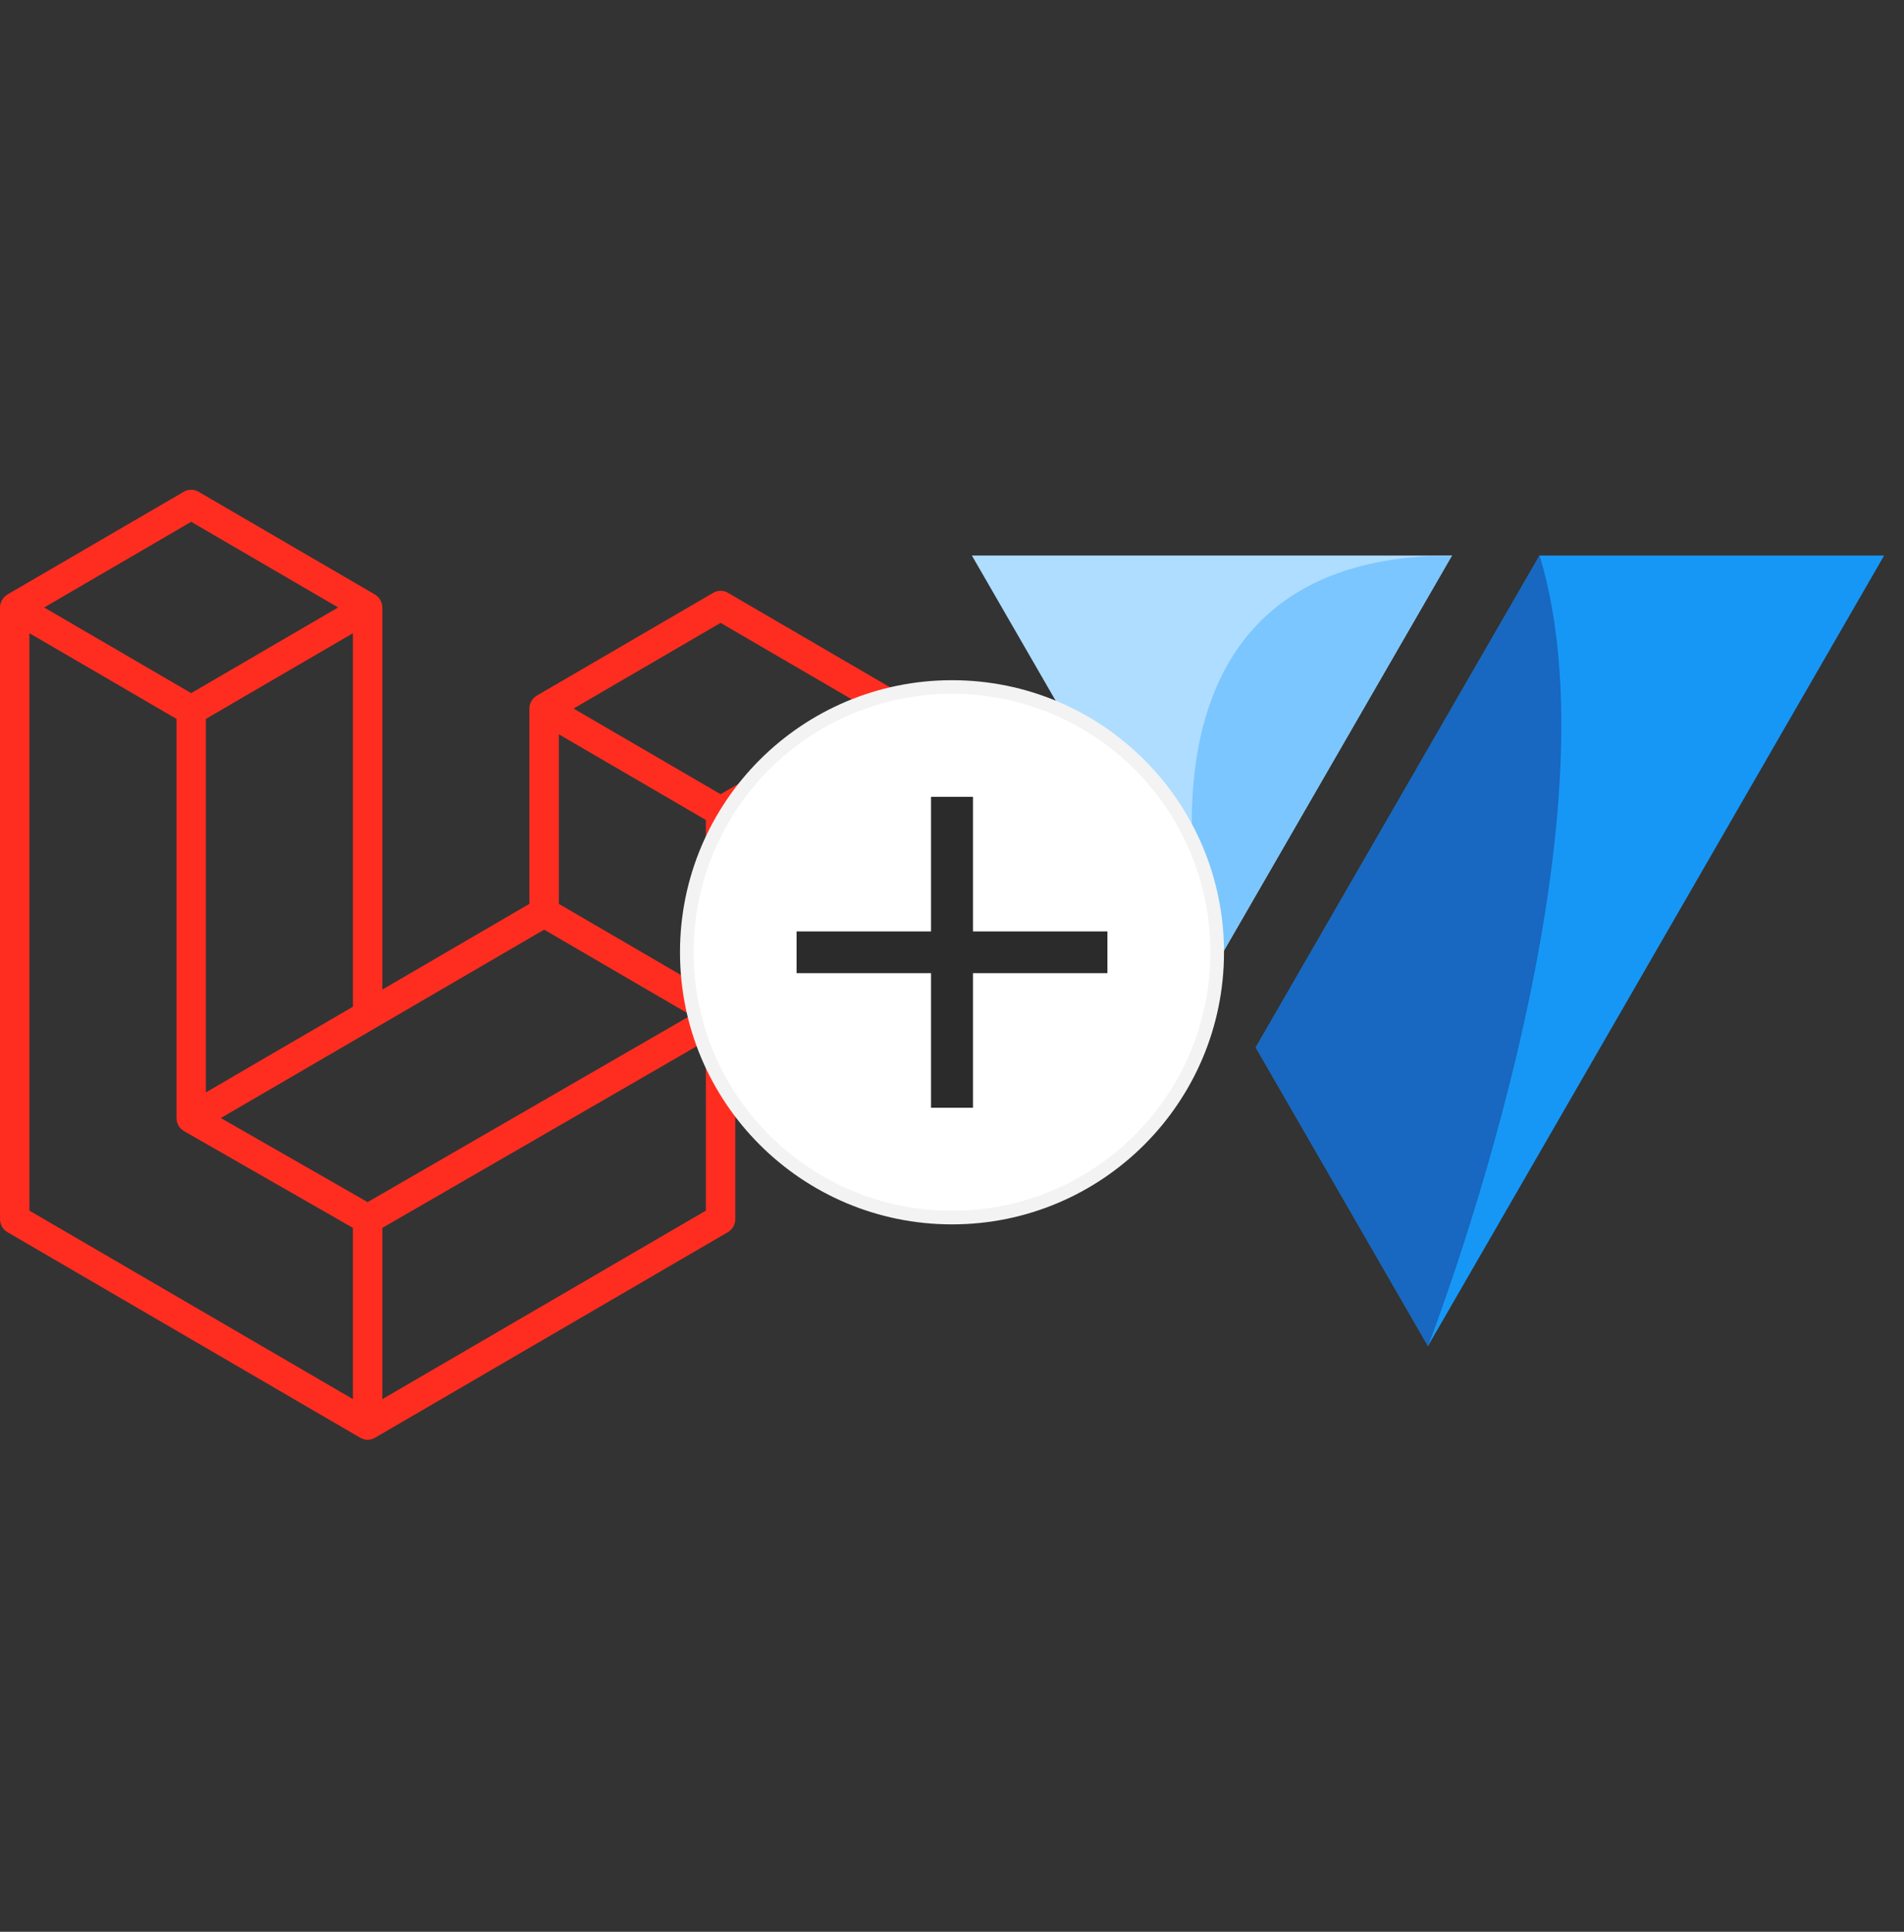 <svg width="70" height="71" viewBox="0 0 70 71" fill="none" xmlns="http://www.w3.org/2000/svg">
<rect x="0" y="0" width="70" height="71" fill="#333333" stroke="none"/>
<path d="M33.502 25.899C33.514 25.946 33.52 25.994 33.52 26.042V33.536C33.52 33.732 33.417 33.913 33.249 34.011L27.032 37.633V44.811C27.032 44.907 27.007 45.001 26.96 45.084C26.913 45.168 26.845 45.237 26.762 45.285L13.785 52.844C13.755 52.861 13.723 52.872 13.691 52.884C13.678 52.888 13.667 52.895 13.654 52.899C13.564 52.923 13.468 52.923 13.377 52.899C13.363 52.895 13.349 52.886 13.335 52.881C13.305 52.87 13.274 52.861 13.246 52.844L0.271 45.285C0.189 45.237 0.121 45.168 0.073 45.085C0.025 45.002 7.57833e-05 44.907 0 44.811L0 22.327C0 22.277 0.007 22.229 0.019 22.183C0.023 22.167 0.032 22.153 0.038 22.137C0.048 22.109 0.057 22.079 0.072 22.053C0.082 22.035 0.097 22.02 0.109 22.004C0.125 21.982 0.139 21.96 0.157 21.941C0.173 21.925 0.193 21.913 0.211 21.899C0.23 21.883 0.248 21.865 0.27 21.852L6.758 18.073C6.84 18.025 6.933 18 7.028 18C7.123 18 7.216 18.025 7.298 18.073L13.786 21.852H13.787C13.809 21.866 13.827 21.883 13.847 21.899C13.864 21.913 13.884 21.925 13.899 21.94C13.918 21.96 13.932 21.982 13.948 22.004C13.959 22.02 13.975 22.035 13.984 22.053C14 22.08 14.008 22.109 14.019 22.137C14.025 22.153 14.034 22.167 14.038 22.184C14.051 22.23 14.057 22.278 14.057 22.327V36.37L19.463 33.22V26.041C19.463 25.993 19.47 25.945 19.482 25.899C19.487 25.883 19.496 25.868 19.501 25.853C19.512 25.824 19.521 25.794 19.536 25.768C19.546 25.75 19.561 25.736 19.573 25.719C19.589 25.698 19.602 25.675 19.621 25.656C19.637 25.64 19.656 25.628 19.674 25.615C19.694 25.598 19.712 25.581 19.733 25.568L26.222 21.788C26.304 21.74 26.397 21.715 26.492 21.715C26.587 21.715 26.68 21.74 26.762 21.788L33.25 25.568C33.273 25.581 33.29 25.598 33.31 25.614C33.327 25.628 33.347 25.64 33.362 25.655C33.381 25.675 33.395 25.698 33.411 25.719C33.423 25.736 33.438 25.75 33.448 25.768C33.463 25.794 33.472 25.824 33.483 25.853C33.489 25.868 33.498 25.883 33.502 25.899ZM32.439 33.22V26.988L30.169 28.31L27.032 30.138V36.37L32.439 33.22ZM25.951 44.495V38.258L22.866 40.041L14.057 45.129V51.424L25.951 44.495ZM1.081 23.273V44.495L12.975 51.423V45.129L6.762 41.571L6.76 41.57L6.757 41.568C6.736 41.556 6.718 41.538 6.699 41.523C6.682 41.51 6.662 41.499 6.648 41.483L6.646 41.481C6.629 41.465 6.617 41.443 6.602 41.424C6.588 41.406 6.572 41.39 6.561 41.371L6.561 41.369C6.548 41.348 6.541 41.324 6.532 41.301C6.523 41.28 6.512 41.261 6.506 41.239C6.5 41.213 6.499 41.185 6.496 41.158C6.493 41.138 6.488 41.117 6.488 41.097V26.422L3.352 24.594L1.081 23.273V23.273ZM7.029 19.178L1.624 22.327L7.028 25.475L12.432 22.326L7.028 19.178H7.029ZM9.84 38.826L12.976 37V23.273L10.706 24.595L7.569 26.422V40.15L9.84 38.826ZM26.492 22.893L21.087 26.042L26.492 29.19L31.896 26.041L26.492 22.893ZM25.951 30.138L22.815 28.31L20.545 26.988V33.22L23.68 35.047L25.951 36.37L25.951 30.138ZM13.515 44.182L21.443 39.603L25.405 37.315L20.005 34.168L13.786 37.791L8.119 41.092L13.515 44.182Z" fill="#FF2D20"/>
<mask id="mask0_128_1621" style="mask-type:alpha" maskUnits="userSpaceOnUse" x="0" y="18" width="34" height="35">
<path d="M33.502 25.899C33.514 25.946 33.52 25.994 33.52 26.042V33.536C33.52 33.732 33.417 33.913 33.249 34.011L27.032 37.633V44.811C27.032 44.907 27.007 45.001 26.96 45.084C26.913 45.168 26.845 45.237 26.762 45.285L13.785 52.844C13.755 52.861 13.723 52.872 13.691 52.884C13.678 52.888 13.667 52.895 13.654 52.899C13.564 52.923 13.468 52.923 13.377 52.899C13.363 52.895 13.349 52.886 13.335 52.881C13.305 52.87 13.274 52.861 13.246 52.844L0.271 45.285C0.189 45.237 0.121 45.168 0.073 45.085C0.025 45.002 7.57833e-05 44.907 0 44.811L0 22.327C0 22.277 0.007 22.229 0.019 22.183C0.023 22.167 0.032 22.153 0.038 22.137C0.048 22.109 0.057 22.079 0.072 22.053C0.082 22.035 0.097 22.02 0.109 22.004C0.125 21.982 0.139 21.96 0.157 21.941C0.173 21.925 0.193 21.913 0.211 21.899C0.23 21.883 0.248 21.865 0.27 21.852L6.758 18.073C6.84 18.025 6.933 18 7.028 18C7.123 18 7.216 18.025 7.298 18.073L13.786 21.852H13.787C13.809 21.866 13.827 21.883 13.847 21.899C13.864 21.913 13.884 21.925 13.899 21.94C13.918 21.96 13.932 21.982 13.948 22.004C13.959 22.02 13.975 22.035 13.984 22.053C14 22.08 14.008 22.109 14.019 22.137C14.025 22.153 14.034 22.167 14.038 22.184C14.051 22.23 14.057 22.278 14.057 22.327V36.37L19.463 33.22V26.041C19.463 25.993 19.47 25.945 19.482 25.899C19.487 25.883 19.496 25.868 19.501 25.853C19.512 25.824 19.521 25.794 19.536 25.768C19.546 25.75 19.561 25.736 19.573 25.719C19.589 25.698 19.602 25.675 19.621 25.656C19.637 25.64 19.656 25.628 19.674 25.615C19.694 25.598 19.712 25.581 19.733 25.568L26.222 21.788C26.304 21.74 26.397 21.715 26.492 21.715C26.587 21.715 26.68 21.74 26.762 21.788L33.25 25.568C33.273 25.581 33.29 25.598 33.31 25.614C33.327 25.628 33.347 25.64 33.362 25.655C33.381 25.675 33.395 25.698 33.411 25.719C33.423 25.736 33.438 25.75 33.448 25.768C33.463 25.794 33.472 25.824 33.483 25.853C33.489 25.868 33.498 25.883 33.502 25.899ZM32.439 33.22V26.988L30.169 28.31L27.032 30.138V36.37L32.439 33.22ZM25.951 44.495V38.258L22.866 40.041L14.057 45.129V51.424L25.951 44.495ZM1.081 23.273V44.495L12.975 51.423V45.129L6.762 41.571L6.76 41.57L6.757 41.568C6.736 41.556 6.718 41.538 6.699 41.523C6.682 41.51 6.662 41.499 6.648 41.483L6.646 41.481C6.629 41.465 6.617 41.443 6.602 41.424C6.588 41.406 6.572 41.39 6.561 41.371L6.561 41.369C6.548 41.348 6.541 41.324 6.532 41.301C6.523 41.28 6.512 41.261 6.506 41.239C6.5 41.213 6.499 41.185 6.496 41.158C6.493 41.138 6.488 41.117 6.488 41.097V26.422L3.352 24.594L1.081 23.273V23.273ZM7.029 19.178L1.624 22.327L7.028 25.475L12.432 22.326L7.028 19.178H7.029ZM9.84 38.826L12.976 37V23.273L10.706 24.595L7.569 26.422V40.15L9.84 38.826ZM26.492 22.893L21.087 26.042L26.492 29.19L31.896 26.041L26.492 22.893ZM25.951 30.138L22.815 28.31L20.545 26.988V33.22L23.68 35.047L25.951 36.37L25.951 30.138ZM13.515 44.182L21.443 39.603L25.405 37.315L20.005 34.168L13.786 37.791L8.119 41.092L13.515 44.182Z" fill="#FF2D20"/>
</mask>
<g mask="url(#mask0_128_1621)">
</g>
<g clip-path="url(#clip0_128_1621)">
<path d="M52.855 26.91L46.167 38.497L52.5 49.472L60.887 34.944L69.27 20.417H56.602L52.855 26.91Z" fill="#1697F6"/>
<path d="M44.116 34.944L44.555 35.708L50.812 24.867L53.382 20.417H35.73L44.116 34.944Z" fill="#AEDDFF"/>
<path d="M56.602 20.417C59.772 30.849 52.5 49.472 52.5 49.472L46.167 38.497L56.602 20.417Z" fill="#1867C0"/>
<path d="M53.382 20.417C40.027 20.417 44.555 35.708 44.555 35.708L53.382 20.417Z" fill="#7BC6FF"/>
</g>
<circle cx="35" cy="35" r="9.75" fill="white" stroke="#F3F3F3" stroke-width="0.5"/>
<path d="M34.229 40.714V29.286H35.771V40.714H34.229ZM29.286 35.767V34.233H40.714V35.767H29.286Z" fill="#2B2B2B"/>
<defs>
<clipPath id="clip0_128_1621">
<rect width="35" height="30" fill="white" transform="translate(35 20)"/>
</clipPath>
</defs>
</svg>

